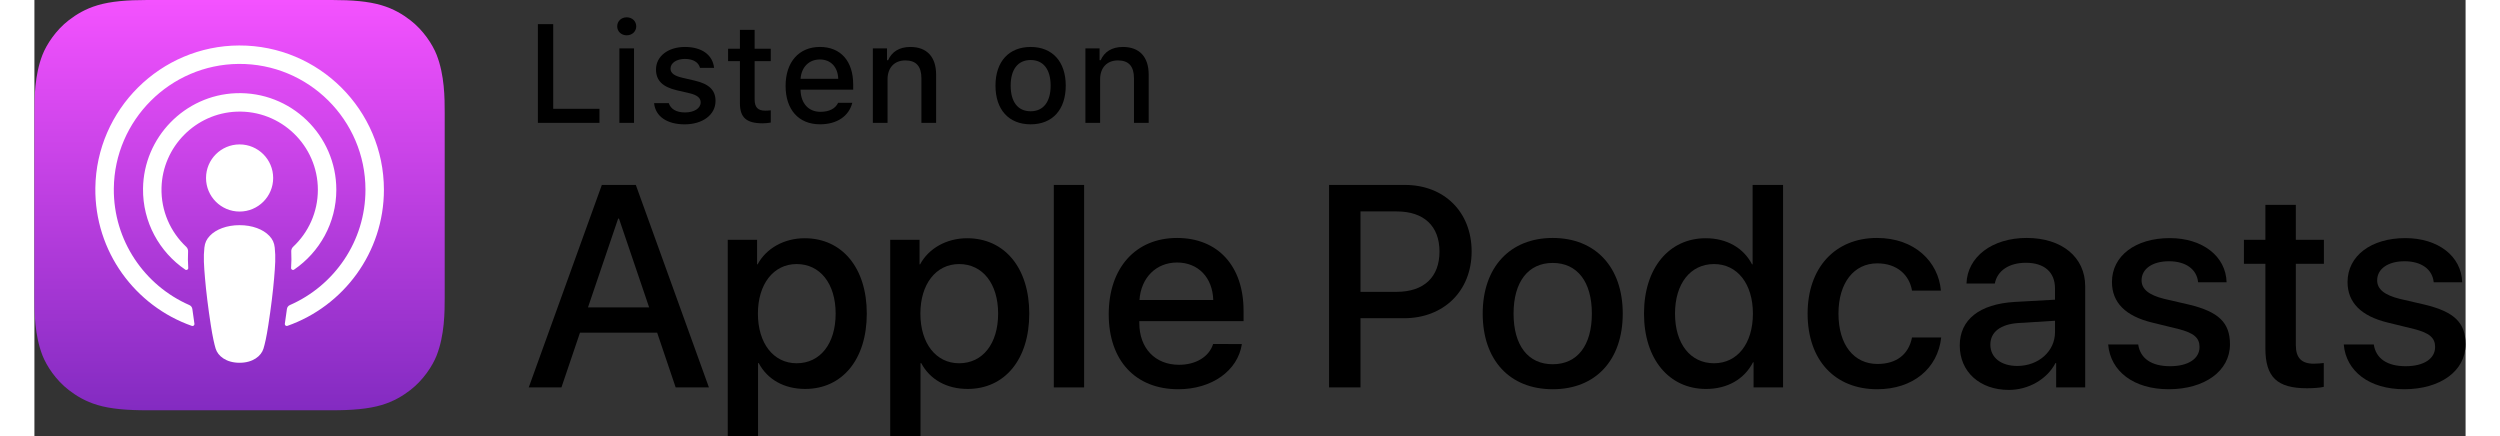 <?xml version="1.0" encoding="ISO-8859-1" standalone="no"?>
<!-- Generator: Adobe Illustrator 21.1.0, SVG Export Plug-In . SVG Version: 6.00 Build 0)  --><svg xmlns="http://www.w3.org/2000/svg" xmlns:xlink="http://www.w3.org/1999/xlink" enable-background="new 0 0 149.105 26.755" height="26" id="US_x5F_UK" version="1.1" viewBox="0 0 149.105 26.755" width="149" x="0px" xml:space="preserve" y="0px">
<rect x="0" y="0" width="149.105" height="26.755" fill="#333333" stroke="none"/>
<g id="XMLID_417_">
	<g>
		<path d="M34.654,7.537h-3.776V1.482h0.94v5.19h2.837V7.537z"/>
		<path d="M35.743,1.616c0-0.315,0.248-0.554,0.583-0.554c0.336,0,0.584,0.239,0.584,0.554    c0,0.31-0.248,0.55-0.584,0.55C35.991,2.166,35.743,1.927,35.743,1.616z M35.877,2.968h0.897v4.569h-0.897V2.968    z"/>
		<path d="M39.897,2.88c1.028,0,1.7,0.478,1.788,1.284h-0.864c-0.084-0.336-0.411-0.55-0.924-0.55    c-0.503,0-0.885,0.239-0.885,0.596c0,0.273,0.231,0.444,0.726,0.558l0.76,0.177    c0.868,0.201,1.275,0.574,1.275,1.246c0,0.86-0.802,1.435-1.893,1.435c-1.087,0-1.796-0.49-1.875-1.301h0.901    c0.113,0.352,0.449,0.571,0.995,0.571c0.562,0,0.961-0.252,0.961-0.617c0-0.273-0.214-0.449-0.672-0.558    L39.394,5.536c-0.869-0.206-1.272-0.597-1.272-1.276C38.123,3.45,38.865,2.88,39.897,2.88z"/>
		<path d="M44.171,1.831v1.157h0.99v0.76h-0.99v2.35c0,0.478,0.197,0.689,0.645,0.689    c0.139,0,0.219-0.008,0.345-0.021v0.751c-0.147,0.025-0.315,0.046-0.491,0.046c-1.003,0-1.401-0.352-1.401-1.233    V3.748h-0.726V2.988h0.726V1.831H44.171z"/>
		<path d="M50.161,6.303c-0.206,0.818-0.935,1.321-1.98,1.321c-1.31,0-2.111-0.897-2.111-2.357    c0-1.461,0.818-2.388,2.106-2.388c1.272,0,2.04,0.868,2.04,2.304v0.315h-3.228v0.051    c0.029,0.801,0.495,1.309,1.217,1.309c0.546,0,0.919-0.197,1.087-0.554H50.161z M46.989,4.831h2.309    c-0.021-0.718-0.458-1.184-1.125-1.184S47.039,4.117,46.989,4.831z"/>
		<path d="M51.421,2.968h0.869v0.726h0.067c0.222-0.508,0.675-0.814,1.363-0.814c1.02,0,1.582,0.612,1.582,1.699    v2.958h-0.902V4.805c0-0.734-0.318-1.1-0.986-1.1c-0.667,0-1.091,0.445-1.091,1.158v2.673h-0.902V2.968z"/>
		<path d="M58.943,5.25c0-1.473,0.822-2.37,2.157-2.37c1.33,0,2.152,0.897,2.152,2.37    c0,1.481-0.818,2.375-2.152,2.375C59.761,7.625,58.943,6.731,58.943,5.25z M62.326,5.25    c0-0.99-0.445-1.569-1.226-1.569c-0.785,0-1.226,0.579-1.226,1.569c0,0.999,0.44,1.574,1.226,1.574    C61.88,6.824,62.326,6.245,62.326,5.25z"/>
		<path d="M64.458,2.968h0.869v0.726h0.067c0.222-0.508,0.675-0.814,1.363-0.814c1.02,0,1.582,0.612,1.582,1.699    v2.958h-0.902V4.805c0-0.734-0.318-1.1-0.986-1.1c-0.667,0-1.091,0.445-1.091,1.158v2.673h-0.902V2.968z"/>
	</g>
</g>
<g id="XMLID_415_">
	<g>
		<path d="M38.193,20.403h-4.733l-1.137,3.356h-2.005l4.483-12.418h2.083l4.483,12.418h-2.039L38.193,20.403z     M33.95,18.854h3.752L35.852,13.407h-0.052L33.95,18.854z"/>
		<path d="M51.05,19.233c0,2.813-1.506,4.621-3.778,4.621c-1.29,0-2.314-0.577-2.849-1.584h-0.043v4.484h-1.858    V14.706h1.799v1.506h0.034c0.517-0.972,1.618-1.601,2.883-1.601C49.536,14.611,51.05,16.427,51.05,19.233z     M49.14,19.233c0-1.833-0.947-3.038-2.393-3.038c-1.42,0-2.375,1.23-2.375,3.038c0,1.824,0.955,3.046,2.375,3.046    C48.193,22.279,49.14,21.083,49.14,19.233z"/>
		<path d="M61.015,19.233c0,2.813-1.506,4.621-3.778,4.621c-1.29,0-2.314-0.577-2.849-1.584h-0.043v4.484h-1.858    V14.706h1.799v1.506h0.034c0.517-0.972,1.618-1.601,2.883-1.601C59.5,14.611,61.015,16.427,61.015,19.233z     M59.105,19.233c0-1.833-0.947-3.038-2.393-3.038c-1.42,0-2.375,1.23-2.375,3.038c0,1.824,0.955,3.046,2.375,3.046    C58.158,22.279,59.105,21.083,59.105,19.233z"/>
		<path d="M62.52,11.342h1.859v12.418h-1.859V11.342z"/>
		<path d="M74.055,21.1c-0.25,1.644-1.851,2.772-3.898,2.772c-2.634,0-4.269-1.765-4.269-4.596    c0-2.84,1.644-4.682,4.19-4.682c2.505,0,4.08,1.721,4.08,4.466v0.637h-6.394v0.112    c0,1.549,0.973,2.564,2.436,2.564c1.032,0,1.842-0.49,2.091-1.273H74.055z M67.773,18.398h4.526    c-0.043-1.386-0.93-2.298-2.221-2.298C68.796,16.1,67.868,17.03,67.773,18.398z"/>
		<path d="M84.057,11.342c2.409,0,4.088,1.661,4.088,4.079c0,2.427-1.713,4.096-4.148,4.096h-2.668v4.243h-1.928    v-12.418H84.057z M81.329,17.899h2.212c1.678,0,2.633-0.904,2.633-2.47c0-1.566-0.955-2.462-2.624-2.462h-2.221    V17.899z"/>
		<path d="M88.824,19.233c0-2.849,1.678-4.639,4.294-4.639c2.625,0,4.295,1.79,4.295,4.639    c0,2.856-1.661,4.639-4.295,4.639C90.485,23.872,88.824,22.09,88.824,19.233z M95.519,19.233    c0-1.954-0.895-3.107-2.401-3.107s-2.401,1.162-2.401,3.107c0,1.962,0.895,3.106,2.401,3.106    S95.519,21.195,95.519,19.233z"/>
		<path d="M98.717,19.233c0-2.797,1.54-4.622,3.786-4.622c1.3,0,2.324,0.603,2.84,1.601h0.035v-4.87h1.867v12.418    h-1.808v-1.54h-0.034c-0.533,1.032-1.566,1.635-2.883,1.635C100.257,23.854,98.717,22.03,98.717,19.233z     M100.619,19.233c0,1.858,0.947,3.046,2.393,3.046c1.429,0,2.384-1.205,2.384-3.046    c0-1.825-0.955-3.038-2.384-3.038C101.566,16.195,100.619,17.391,100.619,19.233z"/>
		<path d="M115.154,17.821c-0.163-0.955-0.912-1.669-2.134-1.669c-1.429,0-2.376,1.196-2.376,3.081    c0,1.928,0.956,3.089,2.393,3.089c1.153,0,1.911-0.576,2.117-1.626h1.79c-0.206,1.901-1.73,3.176-3.924,3.176    c-2.582,0-4.269-1.765-4.269-4.639c0-2.814,1.687-4.639,4.251-4.639c2.323,0,3.769,1.463,3.925,3.227H115.154z"/>
		<path d="M118.082,21.186c0-1.583,1.213-2.539,3.364-2.668l2.478-0.138v-0.689c0-1.007-0.662-1.575-1.789-1.575    c-1.033,0-1.756,0.491-1.902,1.274h-1.738c0.052-1.636,1.574-2.797,3.691-2.797c2.16,0,3.589,1.179,3.589,2.96    v6.205h-1.781v-1.489h-0.043c-0.525,1.007-1.67,1.645-2.857,1.645C119.322,23.915,118.082,22.813,118.082,21.186z     M123.925,20.369v-0.697l-2.228,0.138c-1.11,0.069-1.738,0.551-1.738,1.325c0,0.792,0.654,1.309,1.652,1.309    C122.911,22.443,123.925,21.548,123.925,20.369z"/>
		<path d="M130.963,14.603c2.006,0,3.442,1.109,3.485,2.71h-1.747c-0.077-0.8-0.757-1.29-1.79-1.29    c-1.007,0-1.678,0.464-1.678,1.17c0,0.542,0.447,0.903,1.386,1.136l1.523,0.353    c1.824,0.439,2.513,1.109,2.513,2.436c0,1.635-1.549,2.754-3.761,2.754c-2.135,0-3.571-1.094-3.709-2.746h1.841    c0.13,0.869,0.826,1.334,1.954,1.334c1.11,0,1.808-0.456,1.808-1.179c0-0.56-0.345-0.86-1.291-1.102    l-1.618-0.396c-1.636-0.397-2.462-1.231-2.462-2.487C127.417,15.696,128.855,14.603,130.963,14.603z"/>
		<path d="M138.694,12.563v2.143h1.722v1.472h-1.722v4.991c0,0.775,0.345,1.137,1.102,1.137    c0.19,0,0.491-0.026,0.611-0.043v1.463c-0.206,0.052-0.619,0.086-1.032,0.086c-1.833,0-2.548-0.689-2.548-2.444    v-5.189h-1.316v-1.472h1.316v-2.143H138.694z"/>
		<path d="M145.412,14.603c2.006,0,3.442,1.109,3.485,2.71h-1.747c-0.077-0.8-0.757-1.29-1.79-1.29    c-1.007,0-1.678,0.464-1.678,1.17c0,0.542,0.447,0.903,1.386,1.136l1.523,0.353    c1.824,0.439,2.513,1.109,2.513,2.436c0,1.635-1.549,2.754-3.761,2.754c-2.135,0-3.571-1.094-3.709-2.746h1.841    c0.13,0.869,0.826,1.334,1.954,1.334c1.11,0,1.808-0.456,1.808-1.179c0-0.56-0.345-0.86-1.291-1.102    l-1.618-0.396c-1.636-0.397-2.462-1.231-2.462-2.487C141.867,15.696,143.304,14.603,145.412,14.603z"/>
	</g>
</g>
<g id="XMLID_1370_">
	<linearGradient gradientUnits="userSpaceOnUse" id="XMLID_2_" x1="12.582" x2="12.582" y1="5.021666e-07" y2="25.163">
		<stop offset="0" style="stop-color:#F452FF"/>
		<stop offset="1" style="stop-color:#832BC1"/>
	</linearGradient>
	<path clip-rule="evenodd" d="M24.665,21.81   c-0.245,0.621-0.809,1.496-1.609,2.112c-0.462,0.356-1.014,0.696-1.772,0.921   c-0.808,0.239-1.803,0.32-3.041,0.32H6.92c-1.238,0-2.233-0.081-3.041-0.32   c-0.758-0.225-1.309-0.565-1.772-0.921c-0.8-0.616-1.365-1.491-1.609-2.112C0.005,20.558,0,19.138,0,18.243l0,0   V6.92l0,0C0,6.025,0.005,4.605,0.498,3.353c0.245-0.621,0.809-1.496,1.609-2.112   C2.569,0.885,3.121,0.545,3.879,0.32C4.686,0.081,5.681,0,6.92,0l0,0h11.323l0,0c1.238,0,2.233,0.081,3.041,0.32   c0.758,0.225,1.309,0.565,1.772,0.921c0.8,0.616,1.365,1.491,1.609,2.112C25.158,4.605,25.163,6.025,25.163,6.92   v11.323C25.163,19.138,25.158,20.558,24.665,21.81z" fill="url(#XMLID_2_)" fill-rule="evenodd" id="XMLID_1400_"/>
	<path clip-rule="evenodd" d="M24.665,21.81   c-0.245,0.621-0.809,1.496-1.609,2.112c-0.462,0.356-1.014,0.696-1.772,0.921   c-0.808,0.239-1.803,0.32-3.041,0.32H6.92c-1.238,0-2.233-0.081-3.041-0.32   c-0.758-0.225-1.309-0.565-1.772-0.921c-0.8-0.616-1.365-1.491-1.609-2.112C0.005,20.558,0,19.138,0,18.243l0,0   V6.92l0,0C0,6.025,0.005,4.605,0.498,3.353c0.245-0.621,0.809-1.496,1.609-2.112   C2.569,0.885,3.121,0.545,3.879,0.32C4.686,0.081,5.681,0,6.92,0l0,0h11.323l0,0c1.238,0,2.233,0.081,3.041,0.32   c0.758,0.225,1.309,0.565,1.772,0.921c0.8,0.616,1.365,1.491,1.609,2.112C25.158,4.605,25.163,6.025,25.163,6.92   v11.323C25.163,19.138,25.158,20.558,24.665,21.81z" fill="none" fill-rule="evenodd" id="XMLID_1398_"/>
	<g id="XMLID_1386_">
		<g>
			<path d="M14.406,14.463c-0.378-0.398-1.041-0.654-1.824-0.654s-1.446,0.255-1.824,0.654     c-0.197,0.208-0.301,0.421-0.334,0.725c-0.064,0.588-0.028,1.094,0.041,1.903c0.066,0.771,0.19,1.8,0.353,2.847     c0.116,0.745,0.21,1.148,0.295,1.436c0.139,0.467,0.657,0.875,1.469,0.875s1.33-0.408,1.469-0.875     c0.086-0.288,0.18-0.69,0.295-1.436c0.163-1.047,0.287-2.076,0.353-2.847c0.069-0.809,0.105-1.316,0.041-1.903     C14.708,14.884,14.603,14.671,14.406,14.463z M10.525,10.916c0,1.137,0.922,2.059,2.059,2.059     c1.137,0,2.059-0.922,2.059-2.059c0-1.137-0.922-2.059-2.059-2.059C11.447,8.857,10.525,9.779,10.525,10.916z      M12.559,2.789c-4.816,0.014-8.763,3.921-8.822,8.737c-0.048,3.901,2.442,7.239,5.92,8.462     c0.084,0.03,0.17-0.04,0.157-0.129c-0.045-0.303-0.089-0.607-0.128-0.907     c-0.014-0.106-0.081-0.197-0.179-0.24c-2.749-1.201-4.668-3.958-4.637-7.151     c0.04-4.191,3.462-7.607,7.653-7.641c4.284-0.035,7.78,3.44,7.78,7.716c0,3.161-1.911,5.884-4.638,7.075     c-0.098,0.043-0.165,0.134-0.179,0.24c-0.04,0.299-0.083,0.604-0.128,0.906     c-0.013,0.088,0.072,0.159,0.157,0.129c3.444-1.212,5.92-4.497,5.92-8.35     C21.433,6.75,17.45,2.775,12.559,2.789z M12.399,6.848c2.73-0.106,4.985,2.085,4.985,4.792     c0,1.377-0.583,2.62-1.516,3.495c-0.079,0.074-0.122,0.18-0.116,0.288c0.019,0.329,0.012,0.649-0.01,1.011     c-0.006,0.096,0.102,0.158,0.182,0.103c1.563-1.068,2.592-2.865,2.592-4.897c0-3.346-2.787-6.054-6.162-5.923     c-3.136,0.121-5.653,2.708-5.693,5.846c-0.026,2.064,1.008,3.893,2.592,4.975     c0.08,0.054,0.187-0.007,0.181-0.103c-0.022-0.362-0.029-0.682-0.01-1.011     C9.43,15.315,9.388,15.21,9.309,15.136c-0.961-0.903-1.552-2.196-1.514-3.624     C7.861,8.999,9.887,6.946,12.399,6.848z" fill="#FFFFFF"/>
		</g>
	</g>
</g>
<g>
</g>
<g>
</g>
<g>
</g>
<g>
</g>
<g>
</g>
<g>
</g>
<g>
</g>
<g>
</g>
<g>
</g>
<g>
</g>
<g>
</g>
<g>
</g>
<g>
</g>
<g>
</g>
<g>
</g>
</svg>
